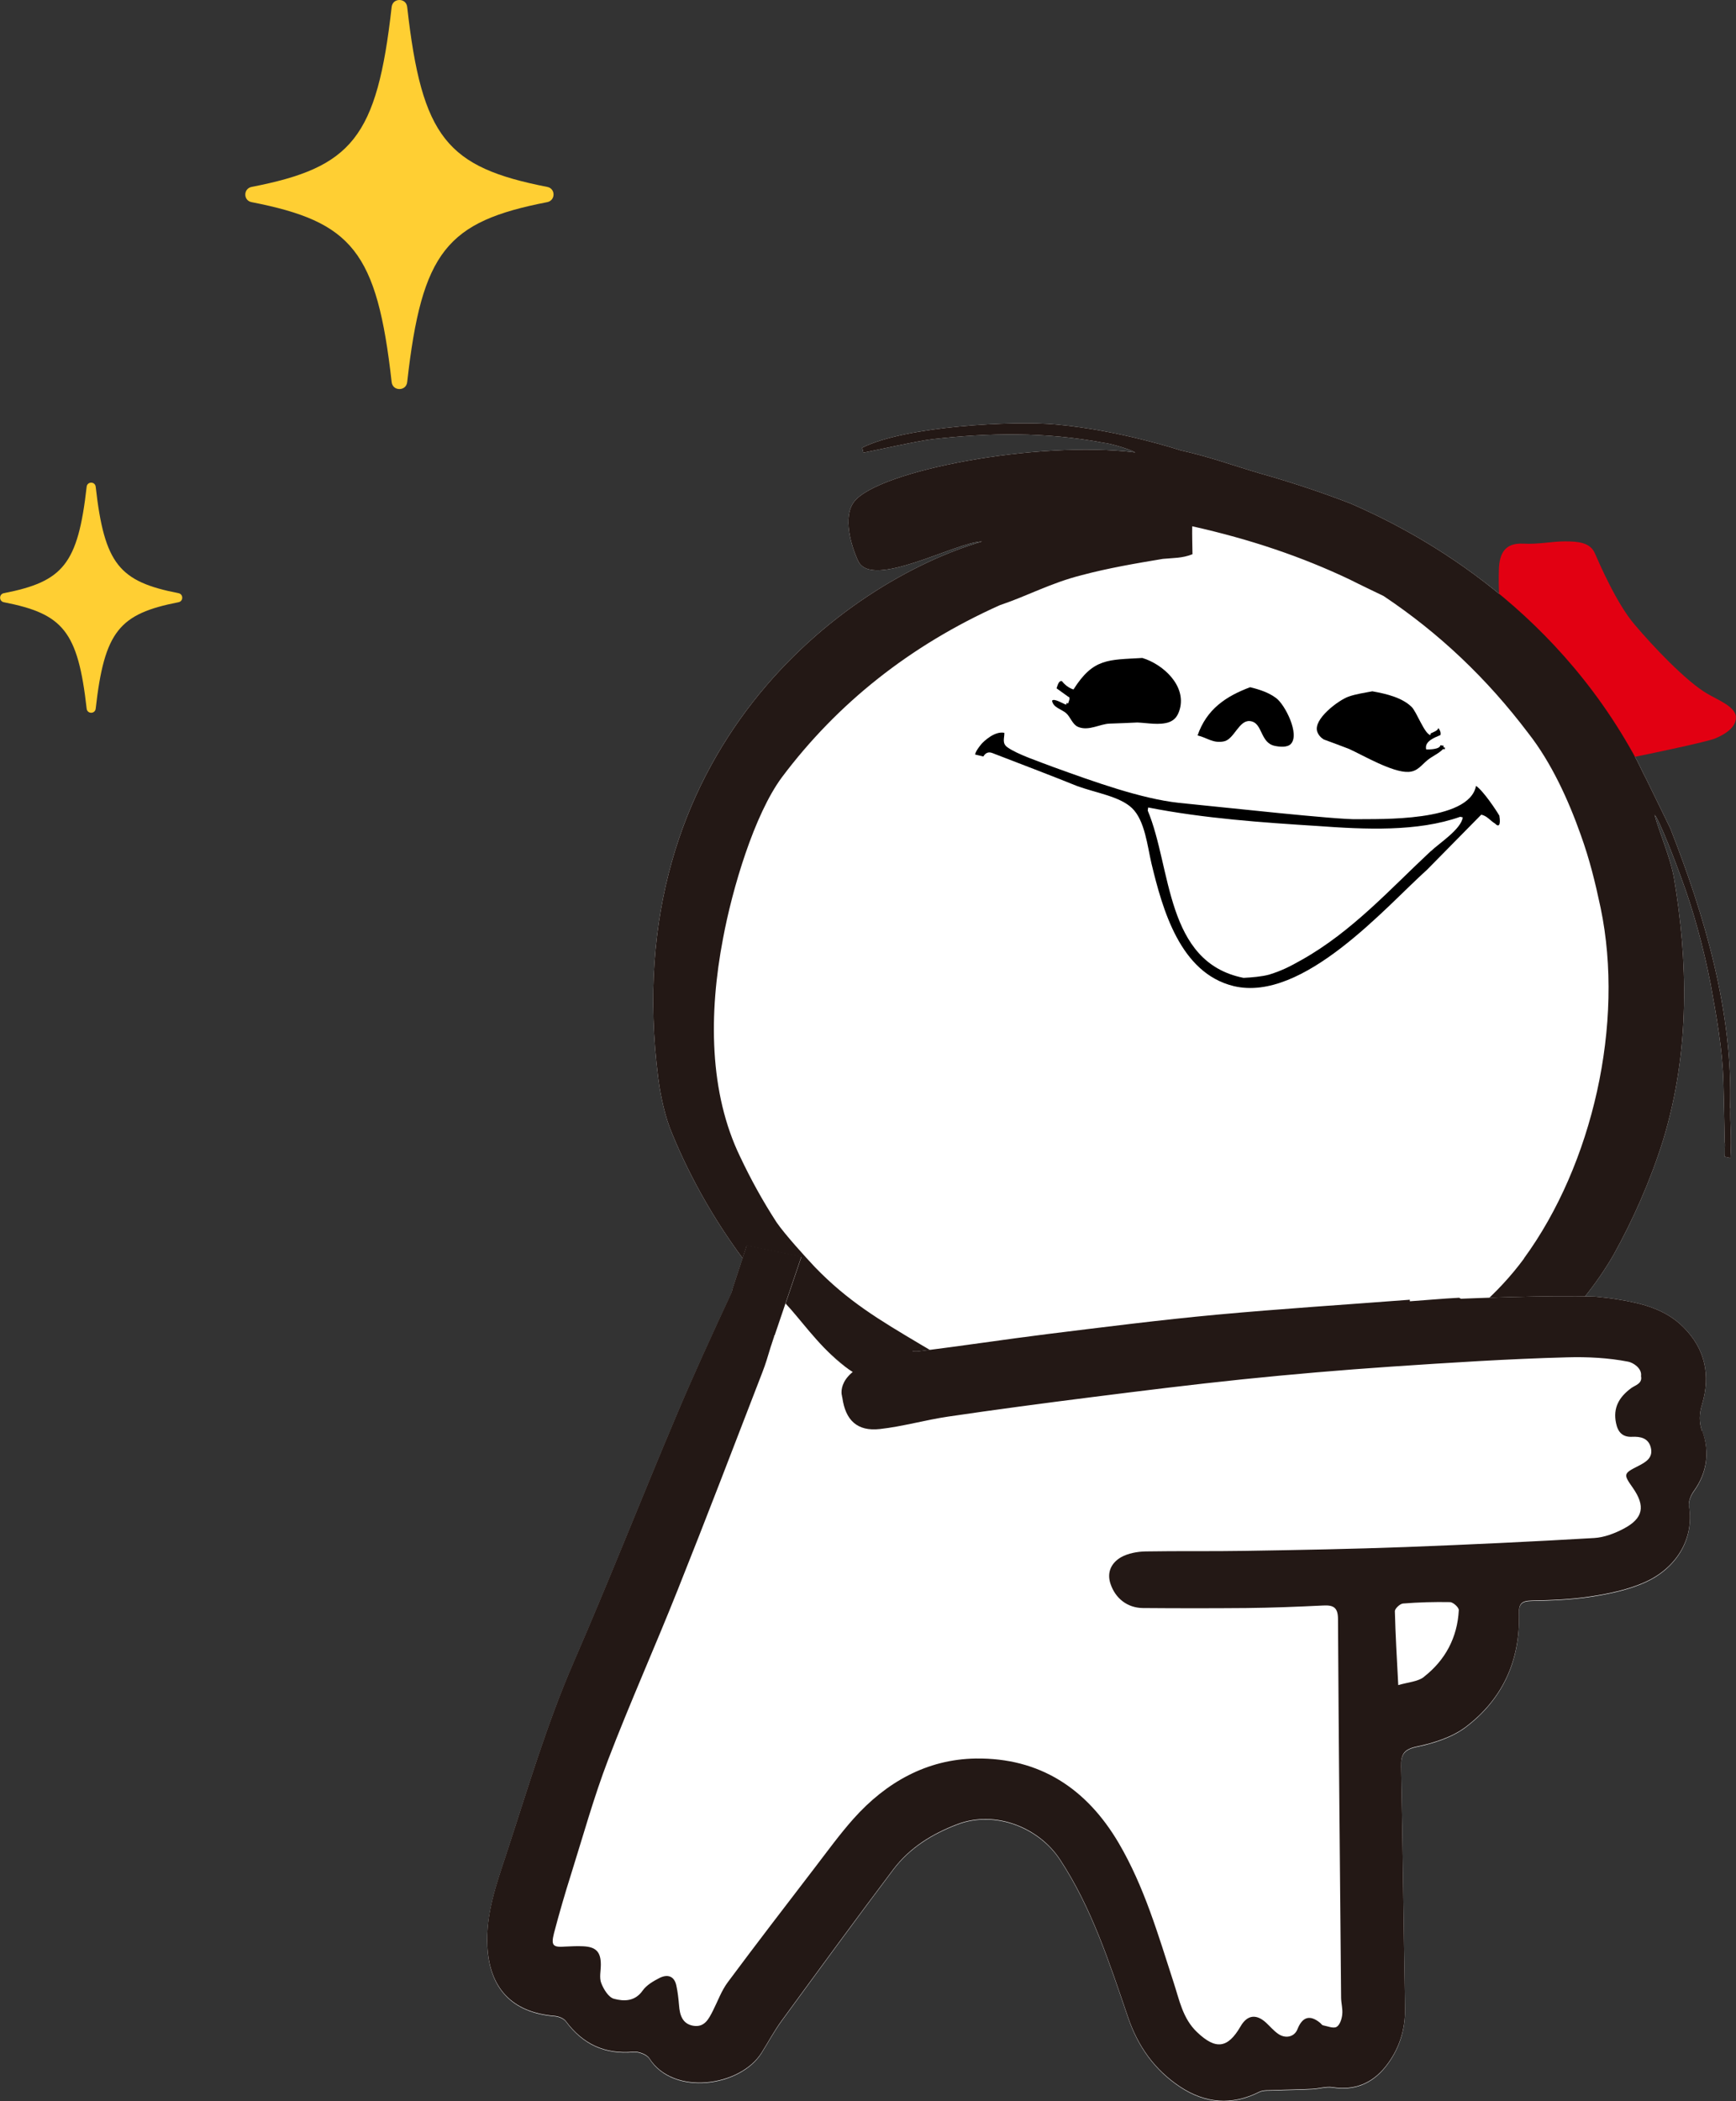 <?xml version="1.0" encoding="UTF-8"?><svg id="_レイヤー_2" xmlns="http://www.w3.org/2000/svg" viewBox="0 0 123 148.85"><rect x="0" y="0" width="123" height="148.85" fill="#333333" stroke="none"/><defs><style>.cls-1{fill:#fff;}.cls-2{fill:#ffcf33;}.cls-3{fill:#e20012;}.cls-4{fill:#231815;}</style></defs><g id="_レイヤー_4"><g><g><path class="cls-1" d="M122.58,78.5c.22-6.82-1.81-13.66-4.24-19.83-.57-1.18-1.14-2.33-1.71-3.5-.22-.41-.41-.84-.62-1.25-6.1-11.39-16.11-16.42-20.29-18.24-2.04-.79-4.19-1.51-6.43-2.14-1.88-.55-3.64-1.2-5.65-1.64,0,0-4.23-1.41-8.8-1.83-3.02-.28-10.7,.11-13.74,1.64-.04,0,.07,.24,.06,.36,.84-.16,3.81-.83,4.92-.96,3.97-.45,7.95-.53,12.13,.26,.3,.02,1.6,.35,2.23,.68-6.88-.87-18.22,1.28-19.92,3.49-.84,1.08-.2,3.17,.28,4.19,.95,2.08,6.98-1.36,8.78-1.37-9.77,2.86-25.91,14.82-22.94,38.02h0c.07,.58,.31,2.13,.81,3.49,2.23,5.64,7.18,14.2,17.92,20.93,.32,.17,.67,.34,1,.51,1.4,.51,2.8,1.05,4.21,1.57,5.01,1.81,12.19,2.82,16.98,1.76l.42-.1s4.34-.55,9.7-2.61v-.05s.08,.02,.08,.02c.09-.04,.18-.07,.28-.11,.6-.36,2.74-1.2,3.26-1.51,.63-.44,2.47-1.19,3.09-1.66,.06,.02,.03,0,0,0,3.78-2.3,7.45-5.44,9.94-9.74,1.39-2.51,2.6-5.23,3.51-8.13,1.95-6.42,1.73-12.81,.77-18.53-.25-1.46-1.07-3.32-1.38-4.5,.33,.31,1.58,3.59,1.86,4.38,.9,2.4,1.61,5.04,2.1,7.54,.42,2.3,.86,4.68,.92,7.07,.04,1.38,.06,2.8,.09,4.19,.04,.19,0,.37,.01,.63,0,.17,0,.24-.01,.41l.4,.09c.11-1.59-.04-2.38,0-3.54Z"/><path class="cls-3" d="M123,50.79c-.07-.74-1.19-1.16-2.02-1.64-1.52-.88-3.91-3.42-5.15-4.89-1.28-1.48-2.5-4.32-2.84-5.09-.34-.75-1.19-.82-2.12-.82-.92,0-1.85,.22-2.96,.16-1.28-.06-1.68,.69-1.71,1.86-.02,.68-.01,1.52,.04,2.11,3.34,2.72,6.76,6.36,9.45,11.16h0c1.65-.33,5.22-1.09,5.81-1.32,.78-.32,1.55-.84,1.49-1.55"/><path class="cls-4" d="M122.58,78.5c.22-6.82-1.81-13.66-4.24-19.83-.57-1.18-1.14-2.33-1.71-3.5-.22-.41-.41-.84-.62-1.25-6.1-11.39-16.11-16.42-20.29-18.24-2.04-.79-4.19-1.51-6.43-2.14-1.88-.55-3.64-1.2-5.65-1.64,0,0-4.23-1.41-8.8-1.83-3.02-.28-10.7,.11-13.74,1.64-.04,0,.07,.24,.06,.36,.84-.16,3.81-.83,4.92-.96,3.97-.45,7.95-.53,12.13,.26,.3,.02,1.6,.35,2.23,.68-6.88-.87-18.22,1.28-19.92,3.49-.84,1.08-.2,3.17,.28,4.19,.95,2.08,6.98-1.36,8.78-1.37-9.77,2.86-25.91,14.82-22.94,38.02h0c.07,.58,.31,2.13,.81,3.49,2.23,5.64,7.18,14.2,17.92,20.93,.32,.17,.67,.34,1,.51,1.4,.51,2.8,1.05,4.21,1.57,5.01,1.81,12.19,2.82,16.98,1.76l.42-.1s4.34-.55,9.7-2.61v-.05s.08,.02,.08,.02c.09-.04,.18-.07,.28-.11,.6-.36,2.74-1.2,3.26-1.51,.63-.44,2.47-1.19,3.09-1.66,.13,.04-.14-.05,0,0,3.78-2.3,7.45-5.44,9.94-9.74,1.39-2.51,2.6-5.23,3.51-8.13,1.95-6.42,1.73-12.81,.77-18.53-.25-1.46-1.07-3.32-1.38-4.5,.33,.31,1.58,3.59,1.86,4.38,.9,2.4,1.61,5.04,2.1,7.54,.42,2.3,.86,4.68,.92,7.07,.04,1.38,.06,2.8,.09,4.19,.04,.19,0,.37,.01,.63,0,.17,0,.24-.01,.41l.4,.09c.11-1.59-.04-2.38,0-3.54Zm-14.59,10.64c-3.75,5.09-9.63,8.12-15.56,9.7-1.48,.41-3.29,1.01-6.2,1.36-2.91,.37-8.09-.12-11.47-.87-3.23-.72-6.93-2.54-9.53-4.09-2.94-1.75-5.14-3.05-7.49-5.48-.73-.78-2.09-2.27-2.71-3.16-.98-1.51-1.83-3.05-2.59-4.66-2.19-4.52-2.24-10.11-1.21-15.47,.65-3.49,2.2-8.75,4.17-11.41,3.93-5.24,9.08-9.34,15.44-12.19,1.97-.66,3.59-1.57,5.81-2.13,1.88-.5,3.82-.83,5.74-1.15,.72-.07,1.38-.04,2.1-.33-.01-.66-.03-1.35-.02-1.98,4.12,.92,7.77,2.16,11.16,3.77,.81,.41,1.62,.79,2.4,1.17,3.94,2.63,7.32,5.84,10.24,9.7,1.66,2.11,2.87,4.79,3.73,7.22,.63,1.75,1.02,3.34,1.41,5.18,1.7,8.18-.57,18.17-5.44,24.83Z"/><g><path d="M97.23,48.97c1.02,.18,2.11,.45,2.78,1.1,.36,.34,.92,1.93,1.34,2l.02-.12c.17-.08,.51-.19,.54-.38,.11,.15,.19,.29,.15,.5-.45,.19-1.15,.45-1.01,1.02,.25,0,.95,0,1.01-.3l.23,.04-.02,.11,.11,.02c-.03,.16,.02,.12-.13,.1-.34,.34-.71,.47-1.09,.77-.47,.38-.72,.82-1.37,.85-1.13,.05-3.2-1.17-4.21-1.63-.6-.23-1.19-.45-1.79-.67-.2-.12-.38-.32-.46-.55-.3-.89,1.51-2.23,2.21-2.48,.57-.2,1.09-.26,1.69-.38"/><path d="M80.94,46.61c1.46,.44,3.12,1.95,2.65,3.63-.13,.45-.33,.76-.77,.92-.68,.23-1.51,.05-2.24,.02-.65,.03-1.31,.06-1.97,.08-.68,.03-1.43,.51-2.15,.26-.03-.01-.06-.02-.1-.04-.38-.18-.52-.69-.81-.95-.32-.29-.93-.4-1.01-.89,.12-.21,.8,.22,1,.28l.03-.12,.11,.03c.04-.16,.2-.43,0-.48-.27-.2-.54-.39-.82-.59,.07-.19,.15-.57,.38-.51,.18,.24,.5,.5,.82,.59,1.4-2.22,2.46-2.09,4.86-2.23"/><path d="M88.57,48.68c.7,.17,1.33,.38,1.86,.78,.62,.47,1.68,2.55,1.03,3.24-.25,.26-.78,.21-1.12,.14-1.09-.21-.85-1.67-1.78-1.76-.77-.08-1.11,1.26-1.81,1.43-.8,.18-1.24-.27-1.9-.41,.64-1.86,2.01-2.78,3.73-3.42"/></g><path d="M106.22,57.76c-.18-.32-1.12-1.74-1.64-2.09-.5,2.59-6.95,2.33-8.41,2.36-1.37,.05-9.52-.85-12.66-1.16-2.66-.29-5.99-1.49-8.84-2.52-1.05-.4-2.6-.92-3.27-1.4-.44-.29-.22-.69-.24-1.04-.7-.14-1.48,.63-1.62,.79-.14,.17-.42,.52-.45,.75,.16,.03,.45,.11,.58,.14,.16-.26,.36-.35,.63-.25,2.1,.81,3.95,1.51,6.04,2.35,1.33,.48,3,.73,3.86,1.55,.92,.87,1.1,2.72,1.38,3.91,.79,3.28,2.03,7.77,5.82,8.7,4.93,1.19,10.82-5.65,13.71-8.24,1.28-1.3,2.56-2.6,3.84-3.9,.41,.08,.64,.43,.98,.63,.25,.27,.42,.14,.3-.58Zm-4.83,2.52c-2.86,2.66-5.57,5.7-9.17,7.72-.82,.46-1.34,.74-2.3,1.04-.51,.14-1.22,.2-1.81,.23-5.56-1.1-5.09-7.8-6.79-11.85l.03-.22c3.96,.78,8.16,1.07,11.97,1.31,3.42,.25,7.12,.42,10.14-.65l.18,.04c-.11,.84-1.68,1.84-2.25,2.39Z"/><path class="cls-1" d="M120.6,101.41c-.23-.68-.21-1.26,0-1.94,.6-2.04,.23-3.89-1.31-5.44-1.3-1.31-2.98-1.71-4.71-1.99-.5-.08-1.01-.14-1.55-.19-3.22-.12-9.52,.15-9.52,.15l-.13-.07c-1.17,.06-2.33,.17-3.49,.25,0-.04,0-.07,0-.11-4.56,.35-9.13,.64-13.69,1.06-4,.37-7.99,.88-11.97,1.37-3.05,.38-6.1,.85-9.15,1.22-.13,.02-.27,.01-.41,0-.14,.02,.57,1.53,.44,1.55-4.08,2.77-7.64-3.06-9.45-4.93l1.12-3.3-3.87-.8-1.01,3.08c-.02,.1-.05,.21-.1,.33-1.36,2.93-2.71,5.86-3.96,8.84-2.42,5.73-4.7,11.53-7.18,17.24-1.94,4.46-3.3,9.1-4.81,13.7-.69,2.09-1.43,4.16-1.32,6.43,.14,3,1.75,4.72,4.74,4.97,.29,.02,.66,.16,.82,.37,1.21,1.63,2.77,2.36,4.81,2.17,.36-.03,.93,.19,1.11,.47,1.71,2.68,6.45,1.98,7.94-.39,.47-.75,.89-1.53,1.4-2.24,2.63-3.6,5.26-7.2,7.94-10.76,1.16-1.53,2.73-2.51,4.54-3.2,2.71-1.03,5.79,.25,7.26,2.48,2.27,3.44,3.52,7.35,4.84,11.21,.7,2.05,1.89,3.72,3.69,4.91,1.77,1.17,3.65,1.34,5.6,.36,.3-.15,.71-.1,1.07-.12,.89-.04,1.79-.04,2.68-.09,.48-.02,.98-.19,1.44-.12,1.55,.25,2.8-.27,3.75-1.45,.96-1.2,1.42-2.61,1.39-4.17-.1-5.7-.16-11.4-.28-17.1-.02-.89,.22-1.23,1.16-1.42,1.18-.25,2.43-.65,3.38-1.35,2.63-1.97,3.9-4.72,3.81-8.02-.02-.75,.19-.95,.92-.96,1.41-.03,2.83-.08,4.22-.3,1.29-.2,2.62-.48,3.8-1.01,2.08-.93,3.51-2.94,3.11-5.39-.05-.32,.12-.75,.32-1.03,.96-1.32,1.15-2.76,.64-4.26Z"/><g><path class="cls-4" d="M54.64,95.28c.08-.24,.15-.45,.22-.64,0,0-.01-.01-.02-.02-.07,.22-.14,.44-.2,.66Z"/><path class="cls-4" d="M59.67,99c-.01-.08-.03-.17-.05-.25,.02,.16,.05,.25,.05,.25Z"/><path class="cls-4" d="M120.6,101.41c-.23-.68-.21-1.26,0-1.94,.6-2.04,.23-3.89-1.31-5.44-1.3-1.31-2.98-1.71-4.71-1.99-.5-.08-1.01-.14-1.55-.19-3.22-.12-9.52,.15-9.52,.15l-.13-.07c-1.17,.06-2.33,.17-3.49,.25,0-.04,0-.07,0-.11-4.56,.35-9.13,.64-13.69,1.06-4,.37-7.99,.88-11.97,1.37-3.05,.38-6.1,.85-9.15,1.22-.13,.02-.27,.01-.41,0-4.78,.7-5.1,2.39-5.04,3.03,.02,.09,.04,.17,.05,.25,.22,1.6,1.05,2.41,2.66,2.23,1.62-.18,3.21-.64,4.83-.88,3.39-.5,6.79-.95,10.19-1.38,3.55-.45,7.1-.89,10.66-1.26,3.5-.36,7.01-.66,10.53-.9,4.16-.28,8.32-.55,12.48-.66,1.43-.04,2.91,.03,4.34,.31,.34,.07,.98,.46,.9,1.02,.11,.53-.4,.64-.68,.84-.86,.63-1.32,1.39-1.09,2.49,.13,.63,.45,1,1.13,.97,.6-.03,1.16,.09,1.33,.75,.19,.73-.34,1.04-.89,1.32-1.05,.53-1.06,.58-.39,1.53,.92,1.31,.76,2.18-.66,2.92-.63,.33-1.37,.61-2.07,.65-4.46,.26-8.91,.47-13.37,.64-3.79,.14-7.57,.21-11.36,.27-2.35,.04-4.69,0-7.04,.04-.59,.01-1.25,.13-1.75,.41-.66,.38-1.03,1.04-.75,1.88,.34,1.03,1.19,1.71,2.3,1.72,2.44,.02,4.88,.02,7.32,0,1.82-.02,3.64-.09,5.46-.18,.74-.04,1.04,.16,1.04,.97,.05,8.93,.14,17.86,.22,26.79,0,.41,.13,.82,.08,1.22-.03,.31-.17,.74-.4,.87-.23,.13-.64-.05-.96-.11-.07-.01-.13-.11-.2-.17q-1.08-.89-1.61,.44c-.21,.55-.85,.71-1.39,.32-.31-.22-.56-.52-.84-.78-.7-.64-1.34-.54-1.8,.26-.91,1.57-1.76,1.68-3.09,.41-1.02-.97-1.25-2.29-1.66-3.53-1.09-3.36-2.07-6.76-3.88-9.85-2.29-3.9-5.63-6.06-10.13-6-3.46,.05-6.36,1.68-8.67,4.27-.97,1.09-1.84,2.29-2.73,3.45-2.07,2.7-4.14,5.39-6.17,8.12-.45,.6-.71,1.34-1.05,2.01-.3,.59-.6,1.22-1.41,1.08-.77-.14-.95-.77-1-1.46-.04-.47-.09-.93-.19-1.39-.15-.7-.65-.81-1.2-.53-.43,.22-.91,.5-1.18,.88-.55,.79-1.33,.78-2.04,.59-.38-.1-.73-.67-.9-1.11-.15-.38-.03-.87-.03-1.31,0-.9-.34-1.26-1.26-1.3-.41-.02-.82,0-1.23,.02-.9,.07-1.05-.06-.83-.94,.37-1.41,.78-2.82,1.22-4.21,.85-2.71,1.61-5.45,2.62-8.09,1.55-4.04,3.32-7.99,4.92-12.01,2.05-5.13,4.02-10.29,6.01-15.44,.22-.56,.39-1.14,.57-1.74h0c.02-.08,.05-.14,.07-.21,.07-.22,.13-.43,.2-.66,0,0,.01,.01,.02,.02l1.9-5.6-3.87-.8-1.01,3.08c-.02,.1-.05,.21-.1,.33-1.36,2.93-2.71,5.86-3.96,8.84-2.42,5.73-4.7,11.53-7.18,17.24-1.94,4.46-3.3,9.1-4.81,13.7-.69,2.09-1.43,4.16-1.32,6.43,.14,3,1.75,4.72,4.74,4.97,.29,.02,.66,.16,.82,.37,1.21,1.63,2.77,2.36,4.81,2.17,.36-.03,.93,.19,1.11,.47,1.71,2.68,6.45,1.98,7.94-.39,.47-.75,.89-1.53,1.4-2.24,2.63-3.6,5.26-7.2,7.94-10.76,1.16-1.53,2.73-2.51,4.54-3.2,2.71-1.03,5.79,.25,7.26,2.48,2.27,3.44,3.52,7.35,4.84,11.21,.7,2.05,1.89,3.72,3.69,4.91,1.77,1.17,3.65,1.34,5.6,.36,.3-.15,.71-.1,1.07-.12,.89-.04,1.79-.04,2.68-.09,.48-.02,.98-.19,1.44-.12,1.55,.25,2.8-.27,3.75-1.45,.96-1.2,1.42-2.61,1.39-4.17-.1-5.7-.16-11.4-.28-17.1-.02-.89,.22-1.23,1.16-1.42,1.18-.25,2.43-.65,3.38-1.35,2.63-1.97,3.9-4.72,3.81-8.02-.02-.75,.19-.95,.92-.96,1.41-.03,2.83-.08,4.22-.3,1.29-.2,2.62-.48,3.8-1.01,2.08-.93,3.51-2.94,3.11-5.39-.05-.32,.12-.75,.32-1.03,.96-1.32,1.15-2.76,.64-4.26Zm-19.71,17.38c-.44,.34-1.12,.37-1.82,.58-.1-1.92-.2-3.58-.24-5.24,0-.18,.36-.52,.57-.54,1.11-.09,2.22-.12,3.33-.1,.23,0,.64,.38,.63,.57-.1,1.94-.96,3.55-2.48,4.73Z"/></g></g><g><path class="cls-2" d="M28.3,0c-.26,0-.51,.16-.55,.49-1.04,9.28-2.82,11.37-9.92,12.75-.6,.12-.6,.97,0,1.08,7.1,1.39,8.88,3.47,9.92,12.75,.04,.33,.29,.49,.55,.49s.51-.16,.55-.49c1.04-9.28,2.82-11.37,9.92-12.75,.6-.12,.6-.97,0-1.08-7.1-1.39-8.88-3.47-9.92-12.75-.04-.33-.29-.49-.55-.49h0Z"/><path class="cls-2" d="M6.46,34.19c-.15,0-.3,.1-.32,.29-.62,5.49-1.67,6.72-5.87,7.54-.35,.07-.35,.57,0,.64,4.2,.82,5.25,2.05,5.87,7.54,.02,.19,.17,.29,.32,.29s.3-.1,.32-.29c.62-5.49,1.67-6.72,5.87-7.54,.35-.07,.35-.57,0-.64-4.2-.82-5.25-2.05-5.87-7.54-.02-.19-.17-.29-.32-.29h0Z"/></g></g></g></svg>